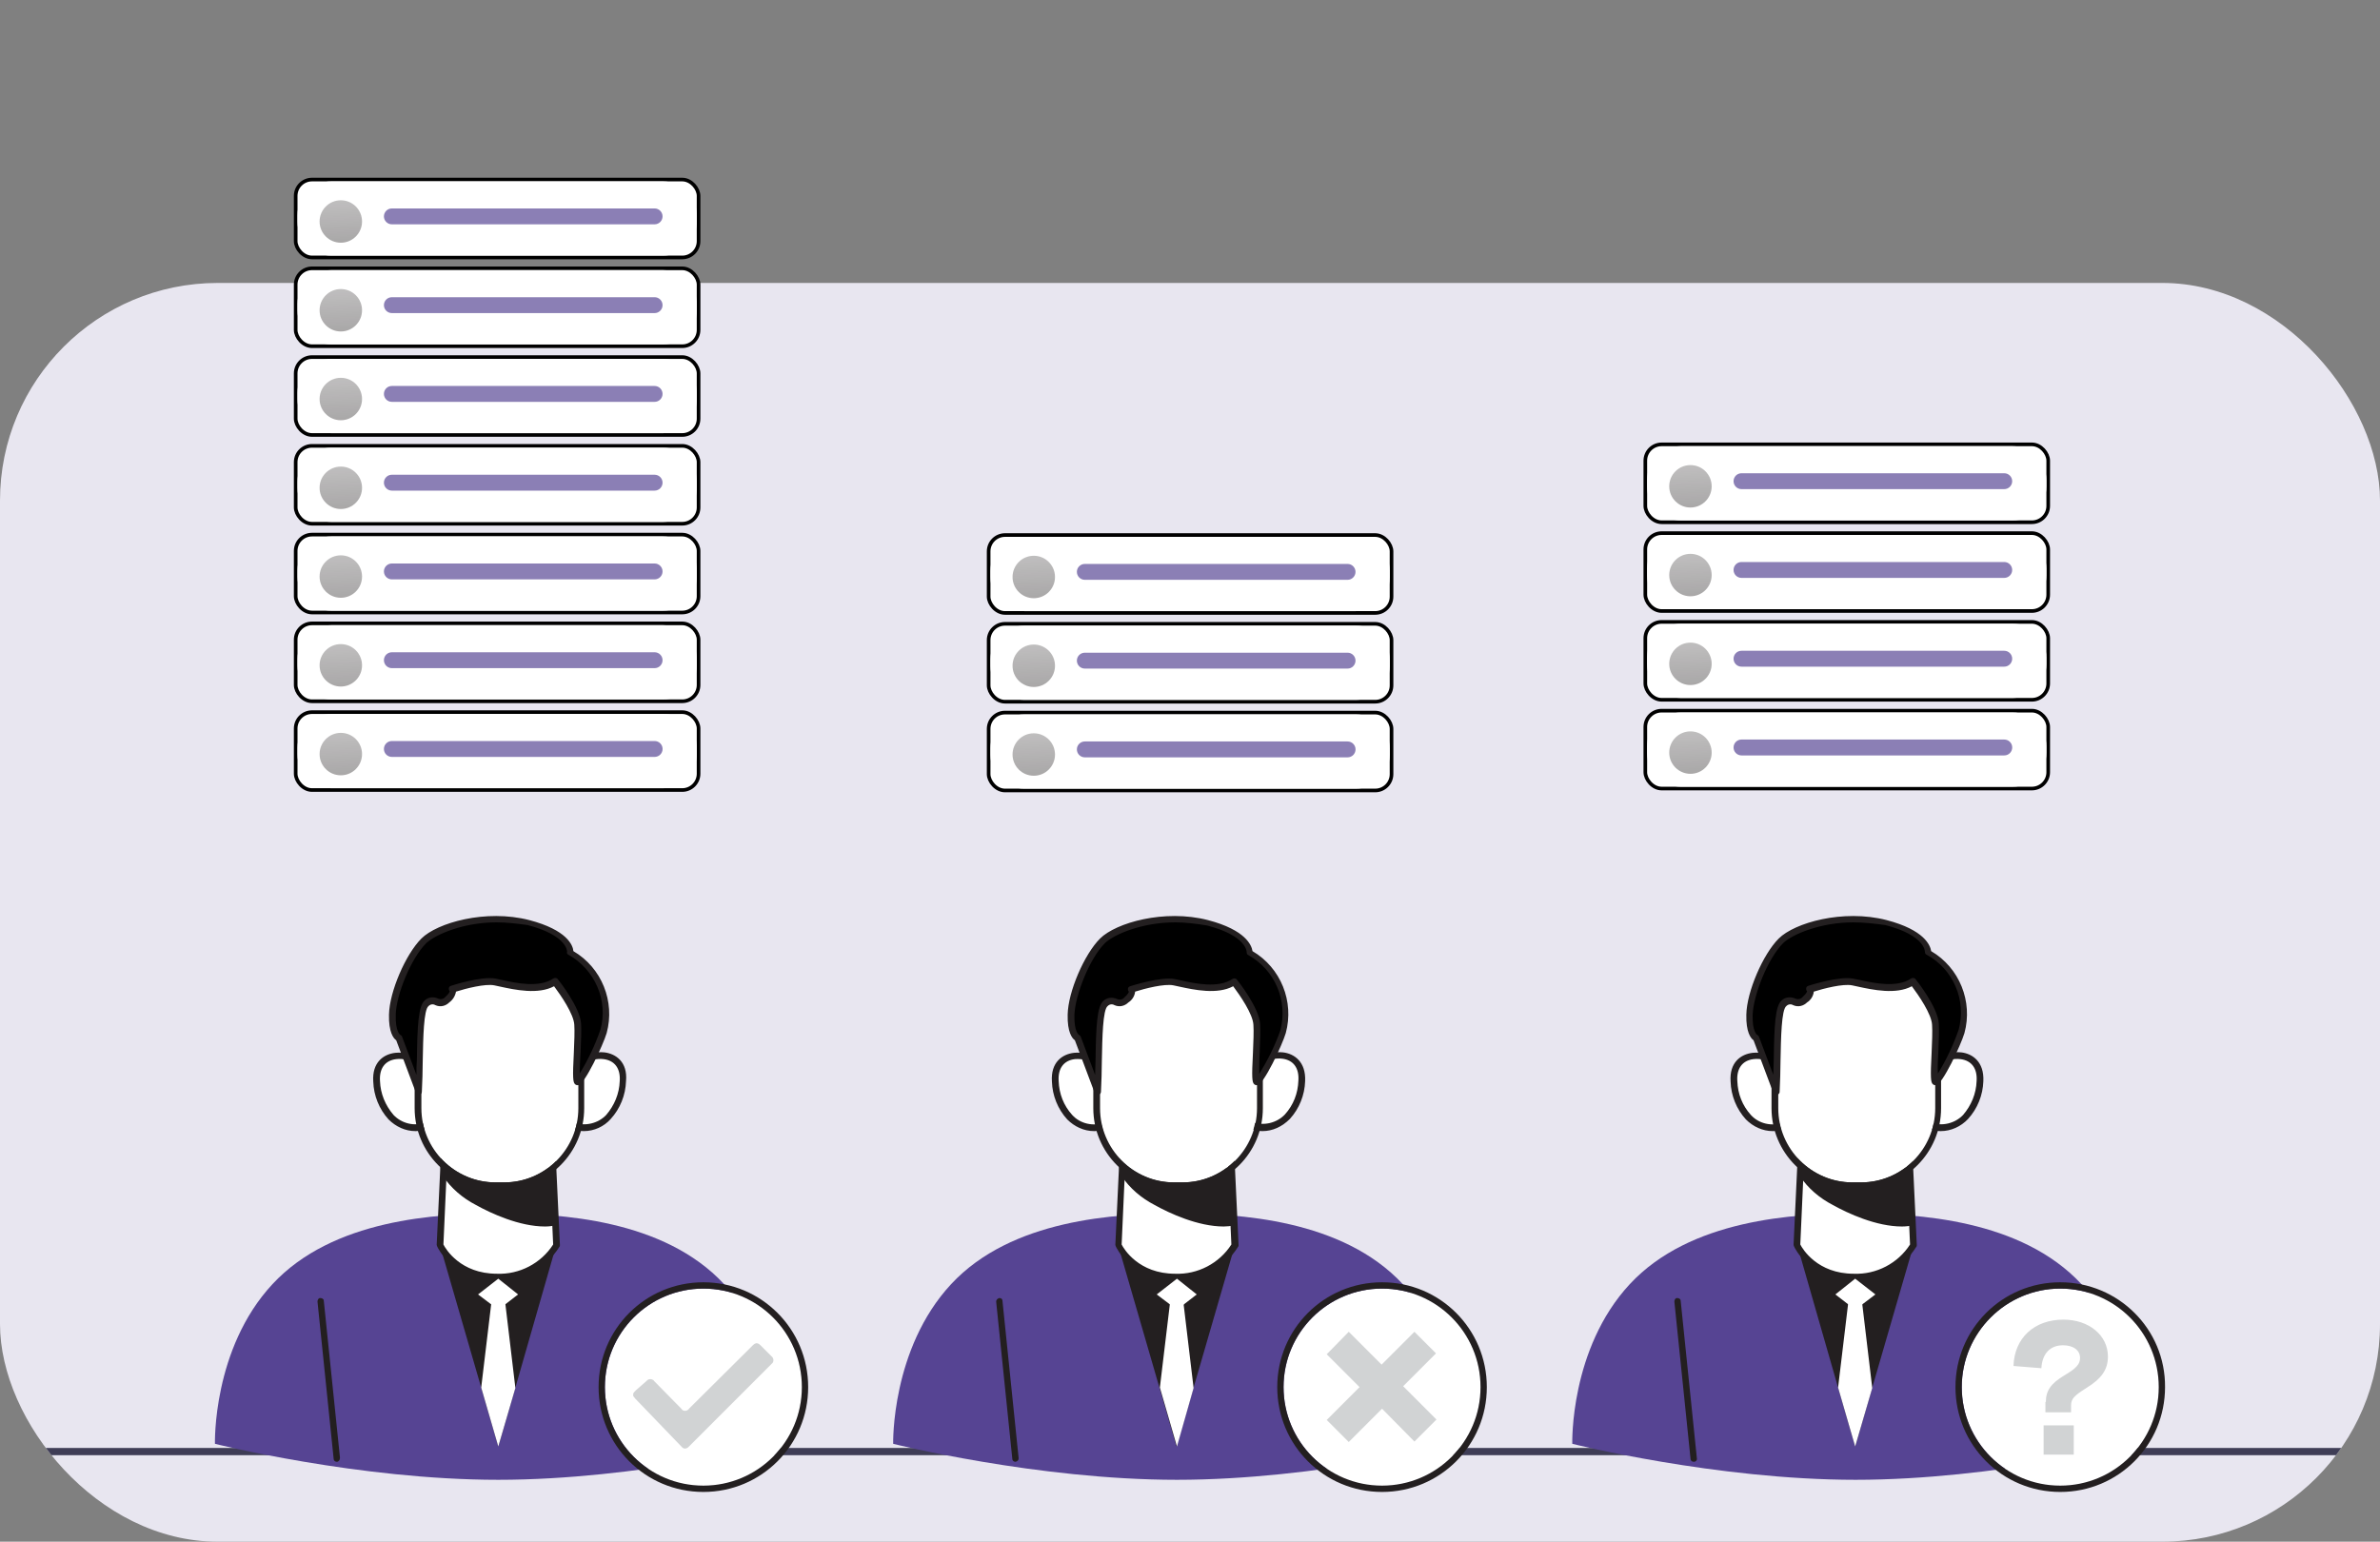 <svg width="656" height="425" viewBox="0 0 656 425" fill="none" xmlns="http://www.w3.org/2000/svg">
    <rect x="0" y="0" width="656" height="425" fill="#808080" stroke="none"/>
    <g clip-path="url(#clip0_26_497)">
        <rect y="78" width="656" height="347" rx="60" fill="#E8E6F0" />
        <path d="M656 399.156H0V401.156H656V399.156Z" fill="#3F3D56" />
    </g>
    <rect x="81.5" y="49.5" width="111.05" height="21.47" rx="4.5" fill="white" />
    <rect x="81.5" y="49.5" width="111.05" height="21.47" rx="4.5" stroke="black" />
    <path
        d="M182.71 50H91.34C86.182 50 82 54.182 82 59.34V61.13C82 66.288 86.182 70.47 91.34 70.47H182.71C187.868 70.47 192.05 66.288 192.05 61.13V59.34C192.05 54.182 187.868 50 182.71 50Z"
        fill="white" />
    <path
        d="M93.94 66.91C97.171 66.91 99.79 64.291 99.79 61.06C99.79 57.829 97.171 55.21 93.94 55.21C90.709 55.21 88.09 57.829 88.09 61.06C88.09 64.291 90.709 66.91 93.94 66.91Z"
        fill="url(#paint0_linear_26_497)" />
    <path opacity="0.68"
        d="M180.43 57.46H108.01C106.8 57.46 105.82 58.441 105.82 59.65C105.82 60.859 106.8 61.84 108.01 61.84H180.43C181.639 61.84 182.62 60.859 182.62 59.65C182.62 58.441 181.639 57.46 180.43 57.46Z"
        fill="#564493" />
    <rect x="81.5" y="73.97" width="111.05" height="21.47" rx="4.5" fill="white" />
    <rect x="81.5" y="73.97" width="111.05" height="21.47" rx="4.5" stroke="black" />
    <path
        d="M182.71 74.47H91.34C86.182 74.47 82 78.651 82 83.81V85.6C82 90.758 86.182 94.94 91.34 94.94H182.71C187.868 94.94 192.05 90.758 192.05 85.6V83.81C192.05 78.651 187.868 74.47 182.71 74.47Z"
        fill="white" />
    <path
        d="M93.94 91.38C97.171 91.38 99.79 88.761 99.79 85.53C99.79 82.299 97.171 79.68 93.94 79.68C90.709 79.68 88.09 82.299 88.09 85.53C88.09 88.761 90.709 91.38 93.94 91.38Z"
        fill="url(#paint1_linear_26_497)" />
    <path opacity="0.68"
        d="M180.43 81.93H108.01C106.8 81.93 105.82 82.91 105.82 84.12C105.82 85.329 106.8 86.31 108.01 86.31H180.43C181.639 86.31 182.62 85.329 182.62 84.12C182.62 82.91 181.639 81.93 180.43 81.93Z"
        fill="#564493" />
    <rect x="81.5" y="98.44" width="111.05" height="21.47" rx="4.5" fill="white" />
    <rect x="81.5" y="98.44" width="111.05" height="21.47" rx="4.5" stroke="black" />
    <path
        d="M182.71 98.94H91.34C86.182 98.94 82 103.122 82 108.28V110.07C82 115.229 86.182 119.41 91.34 119.41H182.71C187.868 119.41 192.05 115.229 192.05 110.07V108.28C192.05 103.122 187.868 98.94 182.71 98.94Z"
        fill="white" />
    <path
        d="M93.94 115.85C97.171 115.85 99.79 113.231 99.79 110C99.79 106.77 97.171 104.15 93.94 104.15C90.709 104.15 88.09 106.77 88.09 110C88.09 113.231 90.709 115.85 93.94 115.85Z"
        fill="url(#paint2_linear_26_497)" />
    <path opacity="0.68"
        d="M180.43 106.4H108.01C106.8 106.4 105.82 107.381 105.82 108.59C105.82 109.8 106.8 110.78 108.01 110.78H180.43C181.639 110.78 182.62 109.8 182.62 108.59C182.62 107.381 181.639 106.4 180.43 106.4Z"
        fill="#564493" />
    <rect x="81.5" y="122.91" width="111.05" height="21.47" rx="4.5" fill="white" />
    <rect x="81.5" y="122.91" width="111.05" height="21.47" rx="4.5" stroke="black" />
    <path
        d="M182.71 123.41H91.34C86.182 123.41 82 127.592 82 132.75V134.54C82 139.698 86.182 143.88 91.34 143.88H182.71C187.868 143.88 192.05 139.698 192.05 134.54V132.75C192.05 127.592 187.868 123.41 182.71 123.41Z"
        fill="white" />
    <path
        d="M93.94 140.32C97.171 140.32 99.79 137.701 99.79 134.47C99.79 131.239 97.171 128.62 93.94 128.62C90.709 128.62 88.09 131.239 88.09 134.47C88.09 137.701 90.709 140.32 93.94 140.32Z"
        fill="url(#paint3_linear_26_497)" />
    <path opacity="0.68"
        d="M180.43 130.87H108.01C106.8 130.87 105.82 131.851 105.82 133.06C105.82 134.27 106.8 135.25 108.01 135.25H180.43C181.639 135.25 182.62 134.27 182.62 133.06C182.62 131.851 181.639 130.87 180.43 130.87Z"
        fill="#564493" />
    <rect x="81.5" y="147.38" width="111.05" height="21.47" rx="4.5" fill="white" />
    <rect x="81.5" y="147.38" width="111.05" height="21.47" rx="4.5" stroke="black" />
    <path
        d="M182.71 147.88H91.34C86.182 147.88 82 152.062 82 157.22V159.01C82 164.168 86.182 168.35 91.34 168.35H182.71C187.868 168.35 192.05 164.168 192.05 159.01V157.22C192.05 152.062 187.868 147.88 182.71 147.88Z"
        fill="white" />
    <path
        d="M93.94 164.79C97.171 164.79 99.79 162.171 99.79 158.94C99.79 155.709 97.171 153.09 93.94 153.09C90.709 153.09 88.09 155.709 88.09 158.94C88.09 162.171 90.709 164.79 93.94 164.79Z"
        fill="url(#paint4_linear_26_497)" />
    <path opacity="0.68"
        d="M180.43 155.34H108.01C106.8 155.34 105.82 156.32 105.82 157.53C105.82 158.739 106.8 159.72 108.01 159.72H180.43C181.639 159.72 182.62 158.739 182.62 157.53C182.62 156.32 181.639 155.34 180.43 155.34Z"
        fill="#564493" />
    <rect x="81.5" y="171.85" width="111.05" height="21.47" rx="4.5" fill="white" />
    <rect x="81.5" y="171.85" width="111.05" height="21.47" rx="4.5" stroke="black" />
    <path
        d="M182.71 172.35H91.34C86.182 172.35 82 176.531 82 181.69V183.48C82 188.638 86.182 192.82 91.34 192.82H182.71C187.868 192.82 192.05 188.638 192.05 183.48V181.69C192.05 176.531 187.868 172.35 182.71 172.35Z"
        fill="white" />
    <path
        d="M93.94 189.26C97.171 189.26 99.79 186.64 99.79 183.41C99.79 180.179 97.171 177.56 93.94 177.56C90.709 177.56 88.09 180.179 88.09 183.41C88.09 186.64 90.709 189.26 93.94 189.26Z"
        fill="url(#paint5_linear_26_497)" />
    <path opacity="0.68"
        d="M180.43 179.81H108.01C106.8 179.81 105.82 180.79 105.82 182C105.82 183.209 106.8 184.19 108.01 184.19H180.43C181.639 184.19 182.62 183.209 182.62 182C182.62 180.79 181.639 179.81 180.43 179.81Z"
        fill="#564493" />
    <rect x="81.5" y="196.32" width="111.05" height="21.47" rx="4.5" fill="white" />
    <rect x="81.5" y="196.32" width="111.05" height="21.47" rx="4.5" stroke="black" />
    <path
        d="M182.71 196.82H91.34C86.182 196.82 82 201.002 82 206.16V207.95C82 213.109 86.182 217.29 91.34 217.29H182.71C187.868 217.29 192.05 213.109 192.05 207.95V206.16C192.05 201.002 187.868 196.82 182.71 196.82Z"
        fill="white" />
    <path
        d="M93.94 213.73C97.171 213.73 99.79 211.111 99.79 207.88C99.79 204.649 97.171 202.03 93.94 202.03C90.709 202.03 88.09 204.649 88.09 207.88C88.09 211.111 90.709 213.73 93.94 213.73Z"
        fill="url(#paint6_linear_26_497)" />
    <path opacity="0.68"
        d="M108.01 204.28H180.44C181.65 204.28 182.63 205.26 182.63 206.47C182.63 207.68 181.65 208.66 180.44 208.66H108.01C106.8 208.66 105.82 207.68 105.82 206.47C105.82 205.26 106.8 204.28 108.01 204.28Z"
        fill="#564493" />
    <rect x="272.5" y="147.5" width="111.05" height="21.47" rx="4.5" fill="white" />
    <rect x="272.5" y="147.5" width="111.05" height="21.47" rx="4.5" stroke="black" />
    <path
        d="M373.71 148H282.34C277.182 148 273 152.182 273 157.34V159.13C273 164.288 277.182 168.47 282.34 168.47H373.71C378.868 168.47 383.05 164.288 383.05 159.13V157.34C383.05 152.182 378.868 148 373.71 148Z"
        fill="white" />
    <path
        d="M284.94 164.91C288.171 164.91 290.79 162.291 290.79 159.06C290.79 155.829 288.171 153.21 284.94 153.21C281.709 153.21 279.09 155.829 279.09 159.06C279.09 162.291 281.709 164.91 284.94 164.91Z"
        fill="url(#paint7_linear_26_497)" />
    <path opacity="0.68"
        d="M371.43 155.46H299.01C297.8 155.46 296.82 156.44 296.82 157.65C296.82 158.859 297.8 159.84 299.01 159.84H371.43C372.639 159.84 373.62 158.859 373.62 157.65C373.62 156.44 372.639 155.46 371.43 155.46Z"
        fill="#564493" />
    <rect x="272.5" y="171.97" width="111.05" height="21.47" rx="4.5" fill="white" />
    <rect x="272.5" y="171.97" width="111.05" height="21.47" rx="4.5" stroke="black" />
    <path
        d="M373.71 172.47H282.34C277.182 172.47 273 176.651 273 181.81V183.6C273 188.758 277.182 192.94 282.34 192.94H373.71C378.868 192.94 383.05 188.758 383.05 183.6V181.81C383.05 176.651 378.868 172.47 373.71 172.47Z"
        fill="white" />
    <path
        d="M284.94 189.38C288.171 189.38 290.79 186.761 290.79 183.53C290.79 180.299 288.171 177.68 284.94 177.68C281.709 177.68 279.09 180.299 279.09 183.53C279.09 186.761 281.709 189.38 284.94 189.38Z"
        fill="url(#paint8_linear_26_497)" />
    <path opacity="0.68"
        d="M371.43 179.93H299.01C297.8 179.93 296.82 180.91 296.82 182.12C296.82 183.329 297.8 184.31 299.01 184.31H371.43C372.639 184.31 373.62 183.329 373.62 182.12C373.62 180.91 372.639 179.93 371.43 179.93Z"
        fill="#564493" />
    <rect x="272.5" y="196.44" width="111.05" height="21.47" rx="4.5" fill="white" />
    <rect x="272.5" y="196.44" width="111.05" height="21.47" rx="4.5" stroke="black" />
    <path
        d="M373.71 196.94H282.34C277.182 196.94 273 201.122 273 206.28V208.07C273 213.229 277.182 217.41 282.34 217.41H373.71C378.868 217.41 383.05 213.229 383.05 208.07V206.28C383.05 201.122 378.868 196.94 373.71 196.94Z"
        fill="white" />
    <path
        d="M284.94 213.85C288.171 213.85 290.79 211.231 290.79 208C290.79 204.77 288.171 202.15 284.94 202.15C281.709 202.15 279.09 204.77 279.09 208C279.09 211.231 281.709 213.85 284.94 213.85Z"
        fill="url(#paint9_linear_26_497)" />
    <path opacity="0.68"
        d="M299.01 204.4H371.44C372.65 204.4 373.63 205.38 373.63 206.59C373.63 207.8 372.65 208.78 371.44 208.78H299.01C297.8 208.78 296.82 207.8 296.82 206.59C296.82 205.38 297.8 204.4 299.01 204.4Z"
        fill="#564493" />
    <rect x="453.5" y="122.5" width="111.05" height="21.47" rx="4.5" fill="white" />
    <rect x="453.5" y="122.5" width="111.05" height="21.47" rx="4.5" stroke="black" />
    <path
        d="M554.71 123H463.34C458.182 123 454 127.182 454 132.34V134.13C454 139.288 458.182 143.47 463.34 143.47H554.71C559.868 143.47 564.05 139.288 564.05 134.13V132.34C564.05 127.182 559.868 123 554.71 123Z"
        fill="white" />
    <path
        d="M465.94 139.91C469.171 139.91 471.79 137.291 471.79 134.06C471.79 130.829 469.171 128.21 465.94 128.21C462.709 128.21 460.09 130.829 460.09 134.06C460.09 137.291 462.709 139.91 465.94 139.91Z"
        fill="url(#paint10_linear_26_497)" />
    <path opacity="0.68"
        d="M552.43 130.46H480.01C478.8 130.46 477.82 131.44 477.82 132.65C477.82 133.859 478.8 134.84 480.01 134.84H552.43C553.639 134.84 554.62 133.859 554.62 132.65C554.62 131.44 553.639 130.46 552.43 130.46Z"
        fill="#564493" />
    <rect x="453.5" y="146.97" width="111.05" height="21.47" rx="4.5" fill="white" />
    <rect x="453.5" y="146.97" width="111.05" height="21.47" rx="4.5" stroke="black" />
    <path
        d="M554.71 147.47H463.34C458.182 147.47 454 151.651 454 156.81V158.6C454 163.758 458.182 167.94 463.34 167.94H554.71C559.868 167.94 564.05 163.758 564.05 158.6V156.81C564.05 151.651 559.868 147.47 554.71 147.47Z"
        fill="white" />
    <path
        d="M465.94 164.38C469.171 164.38 471.79 161.761 471.79 158.53C471.79 155.299 469.171 152.68 465.94 152.68C462.709 152.68 460.09 155.299 460.09 158.53C460.09 161.761 462.709 164.38 465.94 164.38Z"
        fill="url(#paint11_linear_26_497)" />
    <path opacity="0.68"
        d="M552.43 154.93H480.01C478.8 154.93 477.82 155.91 477.82 157.12C477.82 158.329 478.8 159.31 480.01 159.31H552.43C553.639 159.31 554.62 158.329 554.62 157.12C554.62 155.91 553.639 154.93 552.43 154.93Z"
        fill="#564493" />
    <rect x="453.5" y="171.44" width="111.05" height="21.47" rx="4.5" fill="white" />
    <rect x="453.5" y="171.44" width="111.05" height="21.47" rx="4.5" stroke="black" />
    <path
        d="M554.71 171.94H463.34C458.182 171.94 454 176.122 454 181.28V183.07C454 188.229 458.182 192.41 463.34 192.41H554.71C559.868 192.41 564.05 188.229 564.05 183.07V181.28C564.05 176.122 559.868 171.94 554.71 171.94Z"
        fill="white" />
    <path
        d="M465.94 188.85C469.171 188.85 471.79 186.231 471.79 183C471.79 179.77 469.171 177.15 465.94 177.15C462.709 177.15 460.09 179.77 460.09 183C460.09 186.231 462.709 188.85 465.94 188.85Z"
        fill="url(#paint12_linear_26_497)" />
    <path opacity="0.68"
        d="M552.43 179.4H480.01C478.8 179.4 477.82 180.381 477.82 181.59C477.82 182.8 478.8 183.78 480.01 183.78H552.43C553.639 183.78 554.62 182.8 554.62 181.59C554.62 180.381 553.639 179.4 552.43 179.4Z"
        fill="#564493" />
    <rect x="453.5" y="195.91" width="111.05" height="21.47" rx="4.5" fill="white" />
    <rect x="453.5" y="195.91" width="111.05" height="21.47" rx="4.5" stroke="black" />
    <path
        d="M554.71 196.41H463.34C458.182 196.41 454 200.592 454 205.75V207.54C454 212.699 458.182 216.88 463.34 216.88H554.71C559.868 216.88 564.05 212.699 564.05 207.54V205.75C564.05 200.592 559.868 196.41 554.71 196.41Z"
        fill="white" />
    <path
        d="M465.94 213.32C469.171 213.32 471.79 210.701 471.79 207.47C471.79 204.239 469.171 201.62 465.94 201.62C462.709 201.62 460.09 204.239 460.09 207.47C460.09 210.701 462.709 213.32 465.94 213.32Z"
        fill="url(#paint13_linear_26_497)" />
    <path opacity="0.68"
        d="M480.01 203.87H552.44C553.65 203.87 554.63 204.85 554.63 206.06C554.63 207.27 553.65 208.25 552.44 208.25H480.01C478.8 208.25 477.82 207.27 477.82 206.06C477.82 204.85 478.8 203.87 480.01 203.87Z"
        fill="#564493" />
    <g clip-path="url(#clip1_26_497)">
        <path
            d="M199.574 353.987C182.963 336.127 154.451 334.515 137.344 334.515C120.238 334.515 91.726 336.127 75.115 353.987C58.504 371.848 59.248 398.019 59.248 398.019C59.248 398.019 98.916 407.941 137.344 407.941C175.773 407.941 215.441 398.019 215.441 398.019C215.441 398.019 216.309 371.848 199.574 353.987Z"
            fill="#564493" />
        <path
            d="M153.336 343.197L142.055 382.515L137.345 398.763L132.634 382.515L121.229 343.197C128.915 340.964 145.65 340.964 153.336 343.197Z"
            fill="#231F20" />
        <path
            d="M156.187 298.67C157.675 289.74 172.426 287.507 171.682 298.05C171.558 301.771 170.195 305.243 167.716 307.972C165.236 310.701 161.269 311.569 157.799 310.329"
            fill="white" />
        <path
            d="M160.897 311.818C159.658 311.818 158.542 311.57 157.426 311.073C156.93 310.825 156.807 310.329 156.93 309.957C157.178 309.461 157.674 309.337 158.17 309.461C161.269 310.577 164.864 309.709 167.095 307.353C169.327 304.748 170.69 301.523 170.814 298.05C171.062 294.577 169.451 292.345 166.352 291.973C162.509 291.477 157.798 294.205 157.054 298.794C157.054 299.29 156.559 299.663 156.063 299.539C155.567 299.415 155.195 299.042 155.319 298.546C155.319 298.546 155.319 298.546 155.319 298.422C156.187 292.717 161.889 289.616 166.6 290.112C169.699 290.484 173.046 292.717 172.55 298.05C172.426 301.895 170.938 305.616 168.335 308.469C166.476 310.577 163.748 311.818 160.897 311.818Z"
            fill="#231F20" />
        <path
            d="M119.246 298.67C117.758 289.74 103.007 287.507 103.75 298.05C103.874 301.771 105.238 305.243 107.717 307.972C110.196 310.701 114.163 311.569 117.634 310.329"
            fill="white" />
        <path
            d="M114.535 311.818C111.684 311.818 109.081 310.577 107.098 308.593C104.494 305.74 103.007 302.019 102.883 298.174C102.511 292.841 105.734 290.608 108.957 290.236C113.668 289.74 119.37 292.841 120.238 298.546C120.362 299.042 119.99 299.539 119.494 299.539C118.998 299.663 118.502 299.29 118.502 298.794C117.758 294.205 113.048 291.477 109.205 291.973C106.106 292.345 104.494 294.577 104.742 298.05C104.866 301.523 106.23 304.748 108.461 307.353C110.693 309.709 114.164 310.577 117.263 309.461C117.758 309.213 118.254 309.461 118.502 309.957C118.75 310.453 118.502 310.949 118.006 311.197C116.891 311.57 115.775 311.818 114.535 311.818Z"
            fill="#231F20" />
        <path
            d="M121.229 343.197C121.229 343.197 125.196 351.88 136.973 351.88C143.543 352.128 149.865 348.779 153.336 343.197L151.724 308.841H122.841L121.229 343.197Z"
            fill="white" />
        <path
            d="M136.972 352.872C124.824 352.872 120.609 343.942 120.485 343.57C120.485 343.446 120.361 343.322 120.361 343.197L121.973 308.841C121.973 308.345 122.345 307.973 122.841 307.973H151.848C152.344 307.973 152.716 308.345 152.716 308.841L154.327 343.197C154.327 343.322 154.327 343.57 154.203 343.694C150.484 349.647 143.914 353.12 136.972 352.872ZM122.221 343.073C122.841 344.314 126.931 351.135 136.972 351.135C143.171 351.384 149.121 348.283 152.468 343.073L150.98 309.833H123.708L122.221 343.073Z"
            fill="#231F20" />
        <path
            d="M122.841 323.601C125.072 326.825 128.047 329.554 131.642 331.29C137.344 334.515 146.022 337.988 152.964 336.996L151.848 322.484C146.765 323.104 141.559 323.104 136.477 322.608C132.014 322.236 127.303 321.74 123.212 320.004C122.345 319.756 121.973 322.236 122.841 323.601Z"
            fill="#231F20" />
        <path
            d="M150.237 338.112C143.171 338.112 135.361 334.515 131.146 332.159C127.551 330.298 124.328 327.569 122.097 324.221C121.229 322.856 121.229 321.12 122.097 319.756C122.469 319.383 122.965 319.259 123.461 319.383C127.551 321.12 132.262 321.492 136.477 321.864C141.559 322.484 146.642 322.36 151.6 321.74C151.848 321.74 152.096 321.74 152.22 321.864C152.344 321.988 152.468 322.236 152.468 322.484L153.584 336.996C153.584 337.492 153.336 337.864 152.84 337.864C152.096 337.988 151.228 338.112 150.237 338.112ZM123.213 320.996C123.089 321.74 123.213 322.484 123.461 323.104C125.568 326.205 128.543 328.81 131.89 330.546C136.353 333.027 144.782 336.996 151.848 336.252L150.857 323.476C146.022 323.973 141.063 323.973 136.229 323.476C131.89 323.352 127.428 322.484 123.213 320.996Z"
            fill="#231F20" />
        <path
            d="M136.601 325.957H138.956C150.237 325.957 159.41 316.779 159.41 305.492V273.12C159.41 273.12 152.344 264.313 137.841 264.313C123.337 264.313 116.147 273.12 116.147 273.12V305.492C116.147 316.779 125.32 325.957 136.601 325.957Z"
            fill="white" />
        <path
            d="M137.716 264.314C152.22 264.314 159.41 273.12 159.41 273.12V305.492C159.41 316.779 150.236 325.957 138.956 325.957H136.6C125.32 325.957 116.147 316.779 116.147 305.492V273.12C116.147 273.12 123.212 264.314 137.716 264.314ZM137.716 262.577C122.469 262.577 115.031 271.631 114.659 272.003C114.411 272.376 114.287 272.748 114.287 273.12V305.492C114.287 317.771 124.204 327.693 136.477 327.693H138.832C151.104 327.693 161.021 317.771 161.021 305.492V273.12C161.021 272.748 160.897 272.252 160.649 272.003C160.401 271.631 152.964 262.577 137.716 262.577Z"
            fill="#231F20" />
        <path d="M137.344 361.057L131.766 356.84L137.344 352.499L142.799 356.84L137.344 361.057Z" fill="white" />
        <path
            d="M142.055 382.639L137.344 398.763L132.634 382.515L135.485 358.701V358.205H139.08L139.204 358.701L142.055 382.639Z"
            fill="white" />
        <path
            d="M92.842 402.98C92.346 402.98 91.974 402.608 91.974 402.236L87.511 358.825C87.511 358.329 87.759 357.833 88.255 357.833C88.751 357.833 89.247 358.081 89.247 358.577L93.709 401.864C93.709 402.484 93.338 402.98 92.842 402.98Z"
            fill="#231F20" />
        <path
            d="M181.847 402.98C181.351 402.856 180.979 402.484 180.979 401.988L185.442 358.577C185.566 358.081 185.938 357.709 186.434 357.833C186.93 357.957 187.178 358.329 187.178 358.701L182.715 402.112C182.715 402.608 182.219 402.98 181.847 402.98Z"
            fill="#231F20" />
        <path
            d="M115.527 300.902C116.023 290.98 115.403 278.453 117.635 276.592C119.866 274.732 120.858 277.833 123.337 275.6C125.816 273.368 124.576 272.747 124.576 272.747C124.576 272.747 132.882 270.143 136.477 270.763C140.072 271.383 148.253 273.864 152.964 270.639C152.964 270.639 159.038 278.205 159.286 282.422C159.534 286.639 158.418 298.422 159.286 298.298C160.154 298.174 165.112 288.996 166.476 284.53C168.707 275.972 164.865 267.042 157.303 262.701C157.303 262.701 157.923 257.616 145.774 254.515C133.626 251.414 120.734 255.631 116.891 259.476C112.552 263.817 108.461 273.988 108.213 279.817C107.965 285.647 109.949 286.267 109.949 286.267L115.527 300.902Z"
            fill="black" />
        <path
            d="M115.527 301.895C115.155 301.895 114.783 301.647 114.659 301.275L109.205 286.763C108.461 286.267 107.097 284.53 107.221 279.693C107.345 273.368 111.808 263.073 116.147 258.732C120.485 254.391 133.873 250.546 145.898 253.647C156.311 256.375 157.922 260.592 158.046 262.205C165.856 266.794 169.575 276.096 167.219 284.778C166.228 288.127 161.145 298.918 159.41 299.166C159.162 299.166 158.79 299.166 158.542 298.918C157.922 298.422 157.798 297.182 158.17 290.112C158.294 287.259 158.418 284.282 158.294 282.546C158.17 279.569 154.575 274.36 152.716 271.879C148.377 274.236 141.931 272.871 137.964 272.003L136.229 271.631C133.749 271.135 128.419 272.499 125.692 273.368C125.444 274.608 124.824 275.6 123.832 276.344C122.841 277.337 121.353 277.709 119.989 277.088C119.37 276.716 118.626 276.84 118.13 277.337C116.766 278.329 116.642 286.143 116.519 292.344C116.519 295.197 116.395 298.298 116.271 301.026C116.271 301.399 115.899 301.771 115.527 301.895ZM136.848 254.267C127.923 254.267 120.237 257.492 117.51 259.972C113.172 264.313 109.205 274.36 109.081 279.693C108.957 284.53 110.32 285.275 110.32 285.275C110.568 285.399 110.692 285.523 110.816 285.771L114.783 296.313C114.783 294.949 114.783 293.585 114.907 292.096C115.031 282.918 115.279 277.213 117.138 275.724C118.13 274.856 119.494 274.732 120.609 275.228C121.353 275.6 122.221 275.476 122.717 274.856C123.832 273.864 123.956 273.368 123.956 273.244C123.708 272.995 123.708 272.747 123.708 272.499C123.708 272.127 123.956 271.879 124.328 271.755C124.7 271.631 132.758 269.026 136.601 269.771C137.096 269.895 137.716 270.019 138.336 270.143C142.179 271.011 148.625 272.375 152.468 269.771C152.84 269.523 153.46 269.523 153.707 269.895C153.955 270.143 159.906 277.709 160.154 282.174C160.278 283.91 160.154 287.011 160.03 289.864C159.906 291.848 159.782 294.329 159.782 295.941C162.137 292.096 163.996 288.127 165.484 283.91C167.715 275.848 163.996 267.29 156.683 263.197C156.311 263.073 156.187 262.701 156.311 262.329C156.311 262.329 156.435 257.864 145.402 255.011C142.675 254.639 139.824 254.267 136.848 254.267Z"
            fill="#231F20" />
        <path
            d="M386.634 353.987C370.023 336.127 341.388 334.515 324.405 334.515C307.422 334.515 278.786 336.127 262.175 353.987C245.564 371.848 246.184 398.019 246.184 398.019C246.184 398.019 285.852 407.941 324.405 407.941C362.957 407.941 402.626 398.019 402.626 398.019C402.626 398.019 403.245 371.848 386.634 353.987Z"
            fill="#564493" />
        <path
            d="M340.396 343.197L328.991 382.515L324.281 398.763L319.57 382.515L308.166 343.197C315.975 340.964 332.71 340.964 340.396 343.197Z"
            fill="#231F20" />
        <path
            d="M343.247 298.67C344.611 289.74 359.486 287.507 358.742 298.05C358.618 301.771 357.255 305.243 354.776 307.972C352.296 310.701 348.33 311.569 344.859 310.329"
            fill="white" />
        <path
            d="M347.958 311.818C346.718 311.818 345.603 311.57 344.487 311.073C343.991 310.825 343.867 310.329 343.991 309.833C344.239 309.337 344.735 309.213 345.231 309.337C348.33 310.453 351.925 309.585 354.156 307.228C356.511 304.624 357.751 301.399 357.875 297.926C358.123 294.453 356.511 292.221 353.412 291.849C349.569 291.353 344.859 294.081 344.115 298.67C343.991 299.166 343.619 299.539 343.123 299.415C342.627 299.29 342.256 298.918 342.379 298.422C343.247 292.717 348.95 289.616 353.66 290.112C356.759 290.484 359.982 292.717 359.734 298.05C359.61 301.895 358.123 305.616 355.52 308.469C353.412 310.577 350.809 311.818 347.958 311.818Z"
            fill="#231F20" />
        <path
            d="M306.306 298.67C304.942 289.74 290.067 287.507 290.811 298.05C290.935 301.771 292.298 305.243 294.777 307.972C297.257 310.701 301.224 311.569 304.695 310.329"
            fill="white" />
        <path
            d="M301.595 311.817C298.744 311.817 296.141 310.577 294.158 308.592C291.554 305.739 290.067 302.019 289.943 298.174C289.571 292.84 292.794 290.608 296.017 290.236C300.728 289.739 306.43 292.964 307.298 298.546C307.422 299.042 307.05 299.538 306.554 299.538C306.058 299.662 305.562 299.29 305.562 298.794C304.695 294.453 300.604 291.6 296.265 291.972C293.166 292.344 291.554 294.577 291.802 298.05C291.926 301.522 293.166 304.747 295.521 307.352C297.753 309.832 301.348 310.577 304.447 309.46C304.942 309.212 305.438 309.46 305.686 309.832C305.934 310.329 305.686 310.825 305.19 310.949C304.075 311.569 302.835 311.817 301.595 311.817Z"
            fill="#231F20" />
        <path
            d="M308.29 343.197C308.29 343.197 312.256 351.88 324.033 351.88C330.603 352.128 336.925 348.779 340.52 343.197L338.908 308.841H309.901L308.29 343.197Z"
            fill="white" />
        <path
            d="M324.033 352.872C311.885 352.872 307.67 343.942 307.546 343.57C307.546 343.446 307.422 343.322 307.422 343.197L309.033 308.841C309.033 308.345 309.405 307.973 309.901 307.973H338.909C339.404 307.973 339.776 308.345 339.776 308.841L341.388 343.197C341.388 343.322 341.388 343.57 341.264 343.694C337.545 349.647 330.975 353.12 324.033 352.872ZM309.157 343.073C309.777 344.314 313.868 351.135 323.909 351.135C330.107 351.384 336.057 348.283 339.404 343.073L337.917 309.833H310.645L309.157 343.073Z"
            fill="#231F20" />
        <path
            d="M309.901 323.601C312.133 326.825 315.108 329.554 318.703 331.29C324.405 334.515 333.082 337.988 340.024 336.996L338.909 322.484C333.826 323.104 328.62 323.104 323.537 322.608C319.074 322.236 314.364 321.74 310.273 320.004C309.405 319.756 308.91 322.236 309.901 323.601Z"
            fill="#231F20" />
        <path
            d="M337.297 338.112C330.231 338.112 322.422 334.515 318.207 332.159C314.612 330.298 311.389 327.569 309.158 324.221C308.29 322.856 308.29 321.12 309.158 319.756C309.53 319.383 310.025 319.259 310.521 319.383C314.612 321.12 319.323 321.492 323.537 321.864C328.62 322.484 333.702 322.36 338.661 321.74C339.157 321.616 339.529 321.988 339.653 322.484L340.768 336.996C340.768 337.492 340.52 337.864 340.024 337.864C339.157 337.988 338.165 338.112 337.297 338.112ZM310.273 320.996C310.149 321.74 310.273 322.484 310.521 323.104C312.629 326.205 315.604 328.81 318.951 330.546C323.413 333.027 331.843 336.996 338.909 336.252L337.917 323.476C333.083 323.973 328.124 323.973 323.289 323.476C319.199 323.104 314.488 322.732 310.273 320.996Z"
            fill="#231F20" />
        <path
            d="M323.537 325.957H325.892C337.173 325.957 346.346 316.779 346.346 305.492V273.12C346.346 273.12 339.28 264.313 324.653 264.313C310.025 264.313 303.083 273.12 303.083 273.12V305.492C303.083 316.779 312.256 325.957 323.537 325.957Z"
            fill="white" />
        <path
            d="M324.777 264.314C339.28 264.314 346.47 273.12 346.47 273.12V305.492C346.47 316.779 337.297 325.957 326.016 325.957H323.661C312.38 325.957 303.207 316.779 303.207 305.492V273.12C303.083 273.12 310.273 264.314 324.777 264.314ZM324.777 262.577C309.529 262.577 302.091 271.631 301.72 272.003C301.472 272.376 301.348 272.748 301.348 273.12V305.492C301.348 317.771 311.265 327.693 323.537 327.693H325.892C338.165 327.693 348.082 317.771 348.082 305.492V273.12C348.082 272.748 347.958 272.252 347.71 272.003C347.462 271.631 339.9 262.577 324.777 262.577Z"
            fill="#231F20" />
        <path d="M324.405 361.057L318.827 356.84L324.405 352.499L329.859 356.84L324.405 361.057Z" fill="white" />
        <path
            d="M328.992 382.639L324.405 398.763L319.694 382.515L322.545 358.701V358.205H326.14V358.701L328.992 382.639Z"
            fill="white" />
        <path
            d="M279.902 402.98C279.406 402.98 279.034 402.608 279.034 402.236L274.572 358.825C274.572 358.329 274.944 357.957 275.44 357.833C275.935 357.833 276.307 358.081 276.307 358.577L280.77 401.988C280.77 402.484 280.522 402.856 279.902 402.98Z"
            fill="#231F20" />
        <path
            d="M368.784 402.98C368.164 402.98 367.792 402.484 367.916 401.988L372.378 358.577C372.378 358.081 372.874 357.709 373.37 357.833C373.866 357.833 374.238 358.329 374.114 358.825L369.651 402.236C369.651 402.608 369.279 402.98 368.784 402.98Z"
            fill="#231F20" />
        <path
            d="M302.587 300.902C303.083 290.98 302.463 278.453 304.695 276.592C306.926 274.732 307.918 277.833 310.397 275.6C312.876 273.368 311.761 272.747 311.761 272.747C311.761 272.747 319.942 270.143 323.661 270.763C327.38 271.383 335.438 273.864 340.148 270.639C340.148 270.639 346.222 278.205 346.47 282.422C346.718 286.639 345.603 298.422 346.47 298.298C347.338 298.174 352.297 288.996 353.66 284.53C355.892 275.972 352.049 267.042 344.487 262.701C344.487 262.701 345.107 257.616 332.958 254.515C320.81 251.414 307.918 255.631 304.075 259.476C299.736 263.817 295.521 273.988 295.398 279.817C295.274 285.647 297.133 286.267 297.133 286.267L302.587 300.902Z"
            fill="black" />
        <path
            d="M302.587 301.895C302.215 301.895 301.844 301.647 301.72 301.275L296.265 286.763C295.521 286.267 294.158 284.53 294.282 279.693C294.406 273.368 298.868 263.073 303.207 258.732C307.546 254.391 320.934 250.546 332.958 253.647C343.371 256.375 344.983 260.592 345.231 262.205C353.04 266.794 356.759 276.096 354.404 284.778C353.412 288.127 348.33 298.918 346.594 299.166C346.346 299.166 345.974 299.166 345.727 298.918C345.107 298.422 344.983 297.182 345.355 290.112C345.479 287.259 345.603 284.282 345.479 282.546C345.355 279.569 341.76 274.36 339.9 271.879C335.562 274.236 329.115 272.871 325.149 272.003C324.529 271.879 323.909 271.755 323.413 271.631C320.934 271.135 315.603 272.499 312.876 273.368C312.752 274.608 312.009 275.724 311.017 276.344C310.025 277.337 308.538 277.709 307.174 277.088C306.554 276.716 305.81 276.84 305.315 277.337C303.951 278.329 303.827 286.143 303.703 292.344C303.703 295.197 303.579 298.298 303.455 301.026C303.455 301.399 303.083 301.771 302.711 301.895H302.587ZM323.909 254.267C314.984 254.267 307.174 257.492 304.571 259.972C300.232 264.313 296.389 274.36 296.141 279.693C296.017 284.53 297.381 285.275 297.381 285.275C297.629 285.399 297.753 285.523 297.877 285.771L301.844 296.313C301.844 294.949 301.968 293.585 301.968 292.22C302.092 283.042 302.339 277.337 304.199 275.848C305.191 274.98 306.554 274.856 307.794 275.352C308.538 275.724 309.405 275.6 309.901 274.98C311.017 273.988 311.141 273.492 311.141 273.368C310.893 273.12 310.893 272.871 310.893 272.623C310.893 272.251 311.141 272.003 311.513 271.879C311.885 271.755 320.066 269.151 323.785 269.895C324.281 270.019 324.901 270.143 325.521 270.267C329.363 271.135 335.809 272.499 339.652 269.895C340.024 269.647 340.644 269.647 340.892 270.019C341.14 270.267 347.09 277.833 347.338 282.298C347.462 284.034 347.338 287.135 347.214 289.988C347.09 291.972 347.09 294.453 347.09 296.065C349.445 292.22 351.429 288.251 352.916 284.034C355.024 275.848 351.429 267.414 344.115 263.321C343.743 263.197 343.619 262.825 343.619 262.453C343.619 262.453 343.743 257.988 332.71 255.135C329.735 254.639 326.76 254.267 323.909 254.267Z"
            fill="#231F20" />
        <path
            d="M573.695 353.987C557.084 336.127 528.449 334.515 511.466 334.515C494.483 334.515 465.847 336.127 449.236 353.987C432.625 371.848 433.369 398.019 433.369 398.019C433.369 398.019 473.037 407.941 511.466 407.941C549.894 407.941 589.562 398.019 589.562 398.019C589.562 398.019 590.306 371.848 573.695 353.987Z"
            fill="#564493" />
        <path
            d="M527.457 343.197L516.052 382.515L511.342 398.763L506.631 382.515L495.351 343.197C503.036 340.964 519.771 340.964 527.457 343.197Z"
            fill="#231F20" />
        <path
            d="M530.184 298.67C531.548 289.74 546.423 287.507 545.679 298.05C545.556 301.771 544.192 305.243 541.713 307.972C539.233 310.701 535.267 311.569 531.796 310.329"
            fill="white" />
        <path
            d="M534.894 311.818C533.655 311.818 532.539 311.57 531.423 311.073C530.928 310.825 530.804 310.329 530.928 309.957C531.175 309.461 531.671 309.337 532.167 309.461C535.266 310.577 538.861 309.709 541.093 307.353C543.324 304.748 544.687 301.523 544.811 298.05C545.059 294.577 543.448 292.345 540.349 291.973C536.506 291.477 531.795 294.205 531.051 298.794C531.051 299.29 530.556 299.663 530.06 299.539C529.564 299.539 529.192 299.042 529.316 298.546C529.316 298.546 529.316 298.546 529.316 298.422C530.184 292.717 535.886 289.616 540.597 290.112C543.696 290.484 546.919 292.717 546.671 298.05C546.547 301.895 545.059 305.616 542.456 308.469C540.473 310.577 537.746 311.818 534.894 311.818Z"
            fill="#231F20" />
        <path
            d="M493.367 298.67C492.003 289.74 477.128 287.507 477.872 298.05C477.996 301.771 479.359 305.243 481.839 307.972C484.318 310.701 488.285 311.569 491.756 310.329"
            fill="white" />
        <path
            d="M488.657 311.817C485.805 311.817 483.202 310.577 481.219 308.592C478.615 305.739 477.128 302.019 477.004 298.174C476.632 292.84 479.855 290.608 483.078 290.236C487.789 289.739 493.491 292.964 494.359 298.546C494.483 299.042 494.111 299.538 493.615 299.538C493.119 299.662 492.623 299.29 492.623 298.794C491.88 294.205 487.169 291.476 483.326 291.972C480.227 292.344 478.616 294.577 478.863 298.05C478.987 301.522 480.227 304.747 482.582 307.352C484.814 309.832 488.409 310.577 491.508 309.46C492.003 309.212 492.499 309.46 492.747 309.957C492.995 310.453 492.747 310.949 492.251 311.197C491.012 311.569 489.772 311.817 488.657 311.817Z"
            fill="#231F20" />
        <path
            d="M495.351 343.197C495.351 343.197 499.317 351.88 511.094 351.88C517.664 352.128 523.986 348.779 527.457 343.197L525.846 308.841H496.838L495.351 343.197Z"
            fill="white" />
        <path
            d="M510.97 352.872C498.822 352.872 494.607 343.942 494.483 343.57C494.483 343.446 494.359 343.322 494.359 343.197L495.97 308.841C495.97 308.345 496.342 307.973 496.838 307.973H525.846C526.341 307.973 526.713 308.345 526.713 308.841L528.325 343.197C528.325 343.322 528.325 343.57 528.201 343.694C524.482 349.647 517.912 353.12 510.97 352.872ZM496.218 343.073C496.838 344.314 500.929 351.135 510.97 351.135C517.168 351.384 523.118 348.283 526.465 343.073L524.978 309.833H497.706L496.218 343.073Z"
            fill="#231F20" />
        <path
            d="M496.838 323.601C499.069 326.825 502.044 329.554 505.639 331.29C511.341 334.515 520.019 337.988 526.961 336.996L525.845 322.484C520.763 323.104 515.556 323.104 510.474 322.608C506.011 322.236 501.3 321.74 497.21 320.004C496.466 319.756 495.97 322.236 496.838 323.601Z"
            fill="#231F20" />
        <path
            d="M524.234 338.112C517.168 338.112 509.358 334.515 505.143 332.158C501.549 330.298 498.326 327.569 496.094 324.22C495.226 322.856 495.226 321.119 496.094 319.755C496.466 319.383 496.962 319.135 497.458 319.383C501.549 321.119 506.259 321.492 510.474 321.864C515.556 322.484 520.639 322.36 525.597 321.74C525.845 321.74 526.093 321.74 526.217 321.864C526.341 321.988 526.465 322.236 526.589 322.484L527.705 336.995C527.705 337.492 527.457 337.864 526.961 337.864C526.217 337.988 525.225 338.112 524.234 338.112ZM497.334 321.12C497.21 321.864 497.334 322.608 497.582 323.228C499.689 326.329 502.664 328.933 506.011 330.67C510.474 333.151 518.903 337.12 525.969 336.375L524.978 323.6C520.143 324.096 515.184 324.096 510.35 323.6C505.887 323.352 501.549 322.484 497.334 321.12Z"
            fill="#231F20" />
        <path
            d="M510.598 325.957H512.953C524.234 325.957 533.407 316.779 533.407 305.492V273.12C533.407 273.12 526.341 264.313 511.714 264.313C497.086 264.313 490.02 273.12 490.02 273.12V305.492C490.144 316.779 499.317 325.957 510.598 325.957Z"
            fill="white" />
        <path
            d="M511.714 264.314C526.217 264.314 533.407 273.12 533.407 273.12V305.492C533.407 316.779 524.234 325.957 512.953 325.957H510.598C499.317 325.957 490.144 316.779 490.144 305.492V273.12C490.144 273.12 497.21 264.314 511.714 264.314ZM511.714 262.577C496.466 262.577 489.028 271.631 488.657 272.003C488.409 272.376 488.285 272.748 488.285 273.12V305.492C488.285 317.771 498.202 327.693 510.474 327.693H512.829C525.102 327.693 535.019 317.771 535.019 305.492V273.12C535.019 272.748 534.895 272.252 534.647 272.003C534.523 271.631 526.961 262.577 511.714 262.577Z"
            fill="#231F20" />
        <path d="M511.342 361.057L505.887 356.84L511.342 352.499L516.92 356.84L511.342 361.057Z" fill="white" />
        <path
            d="M516.052 382.639L511.341 398.763L506.631 382.515L509.482 358.701L509.606 358.205H513.201V358.701L516.052 382.639Z"
            fill="white" />
        <path
            d="M466.839 402.98C466.343 402.98 465.971 402.608 465.971 402.236L461.508 358.825C461.508 358.329 461.756 357.833 462.252 357.833C462.748 357.833 463.244 358.081 463.244 358.577L467.706 401.988C467.83 402.484 467.459 402.98 466.839 402.98Z"
            fill="#231F20" />
        <path
            d="M555.844 402.98C555.224 402.856 554.852 402.484 554.976 401.988L559.439 358.577C559.439 358.081 559.935 357.709 560.431 357.833C560.927 357.833 561.299 358.329 561.175 358.825L556.712 402.236C556.712 402.608 556.34 402.98 555.844 402.98Z"
            fill="#231F20" />
        <path
            d="M489.648 300.902C490.144 290.98 489.524 278.453 491.755 276.592C493.987 274.732 494.978 277.833 497.458 275.6C499.937 273.368 498.821 272.747 498.821 272.747C498.821 272.747 507.003 270.143 510.722 270.763C514.441 271.383 522.498 273.864 527.209 270.639C527.209 270.639 533.283 278.205 533.531 282.422C533.779 286.639 532.663 298.422 533.531 298.298C534.399 298.174 539.357 288.996 540.721 284.53C542.952 275.972 539.109 267.042 531.548 262.701C531.548 262.701 532.167 257.616 520.019 254.515C507.871 251.414 494.978 255.631 491.136 259.476C486.797 263.817 482.582 273.988 482.458 279.817C482.334 285.647 484.318 286.267 484.318 286.267L489.648 300.902Z"
            fill="black" />
        <path
            d="M489.648 301.895C489.276 301.895 488.904 301.647 488.78 301.275L483.326 286.763C482.582 286.267 481.218 284.53 481.342 279.693C481.466 273.368 485.929 263.073 490.268 258.732C494.606 254.391 507.994 250.546 520.019 253.647C530.432 256.375 532.043 260.592 532.291 262.205C540.101 266.794 543.82 276.096 541.464 284.778C540.473 288.127 535.39 298.918 533.655 299.166C533.407 299.166 533.035 299.166 532.787 298.918C532.167 298.422 532.043 297.182 532.415 290.112C532.539 287.259 532.663 284.282 532.539 282.546C532.415 279.569 528.82 274.36 526.961 271.879C522.622 274.236 516.176 272.871 512.209 272.003L510.474 271.631C507.994 271.135 502.664 272.499 499.937 273.368C499.813 274.608 499.069 275.724 498.077 276.344C497.086 277.337 495.598 277.709 494.235 277.088C493.615 276.716 492.871 276.84 492.375 277.337C491.011 278.329 490.888 286.143 490.764 292.344C490.764 295.197 490.64 298.298 490.516 301.026C490.516 301.399 490.144 301.771 489.772 301.895H489.648ZM510.846 254.267C501.92 254.267 494.111 257.492 491.507 259.972C487.169 264.313 483.326 274.36 483.078 279.693C482.954 284.53 484.317 285.275 484.317 285.275C484.565 285.399 484.689 285.523 484.813 285.771L488.78 296.313L488.904 292.096C489.028 282.918 489.276 277.213 491.135 275.724C492.127 274.856 493.491 274.732 494.73 275.228C495.474 275.6 496.342 275.476 496.838 274.856C497.953 273.864 498.077 273.368 498.077 273.244C497.829 272.995 497.829 272.747 497.829 272.499C497.829 272.127 498.077 271.879 498.449 271.755C498.821 271.631 507.003 269.026 510.722 269.771C511.217 269.895 511.837 270.019 512.581 270.143C516.424 271.011 522.87 272.375 526.713 269.771C527.085 269.523 527.705 269.523 527.952 269.895C528.2 270.143 534.151 277.709 534.399 282.174C534.523 283.91 534.399 287.011 534.275 289.864C534.151 291.848 534.027 294.329 534.151 295.941C536.506 292.096 538.365 288.127 539.853 283.91C542.084 275.724 538.365 267.166 531.052 263.197C530.68 263.073 530.556 262.701 530.556 262.329C530.556 262.329 530.68 257.864 519.647 255.011C516.796 254.639 513.821 254.267 510.846 254.267Z"
            fill="#231F20" />
        <path
            d="M193.872 409.553C208.865 409.553 221.019 397.392 221.019 382.39C221.019 367.389 208.865 355.228 193.872 355.228C178.878 355.228 166.724 367.389 166.724 382.39C166.724 397.392 178.878 409.553 193.872 409.553Z"
            fill="white" />
        <path
            d="M193.872 355.228C208.871 355.228 221.02 367.383 221.02 382.39C221.02 397.398 208.871 409.553 193.872 409.553C178.872 409.553 166.724 397.398 166.724 382.39C166.724 367.383 178.872 355.228 193.872 355.228ZM193.872 353.491C177.88 353.491 164.988 366.39 164.988 382.39C164.988 398.39 177.88 411.29 193.872 411.29C209.863 411.29 222.755 398.39 222.755 382.39C222.755 366.39 209.863 353.491 193.872 353.491Z"
            fill="#231F20" />
        <path
            d="M174.533 384.127C174.781 383.755 175.029 383.507 175.277 383.259C176.269 382.391 177.26 381.523 178.252 380.654C178.624 380.158 179.368 380.034 179.988 380.406C180.112 380.53 180.236 380.53 180.236 380.654L187.797 388.344C188.169 388.965 188.913 389.089 189.533 388.716C189.657 388.592 189.905 388.468 189.905 388.344L207.507 370.856C208.251 370.112 208.871 370.112 209.615 370.856L212.714 373.957C213.21 374.329 213.334 375.197 212.962 375.693C212.838 375.817 212.838 375.817 212.714 375.941L189.781 398.887C189.285 399.383 188.541 399.507 188.045 399.011L187.921 398.887C183.583 394.422 179.368 389.957 175.029 385.492C174.905 385.244 174.657 384.996 174.533 384.872V384.127Z"
            fill="#D1D3D4" />
        <path
            d="M380.932 409.553C395.926 409.553 408.08 397.392 408.08 382.39C408.08 367.389 395.926 355.228 380.932 355.228C365.939 355.228 353.784 367.389 353.784 382.39C353.784 397.392 365.939 409.553 380.932 409.553Z"
            fill="white" />
        <path
            d="M380.932 355.228C395.932 355.228 408.08 367.383 408.08 382.39C408.08 397.398 395.932 409.553 380.932 409.553C365.933 409.553 353.784 397.398 353.784 382.39C353.784 367.383 365.933 355.228 380.932 355.228ZM380.932 353.491C364.941 353.491 352.049 366.39 352.049 382.39C352.049 398.39 364.941 411.29 380.932 411.29C396.924 411.29 409.816 398.39 409.816 382.39C409.816 366.39 396.924 353.491 380.932 353.491Z"
            fill="#231F20" />
        <path
            d="M380.932 388.344L371.759 397.522L365.685 391.445L374.734 382.391L365.685 373.336L371.759 367.135L380.808 376.189L389.857 367.135L395.808 373.088L386.758 382.143L395.932 391.321L389.857 397.398L380.932 388.344Z"
            fill="#D1D3D4" />
        <path
            d="M567.869 409.553C582.862 409.553 595.017 397.392 595.017 382.39C595.017 367.389 582.862 355.228 567.869 355.228C552.875 355.228 540.721 367.389 540.721 382.39C540.721 397.392 552.875 409.553 567.869 409.553Z"
            fill="white" />
        <path
            d="M567.869 355.228C582.868 355.228 595.017 367.383 595.017 382.39C595.017 397.398 582.868 409.553 567.869 409.553C552.869 409.553 540.721 397.398 540.721 382.39C540.721 367.383 552.993 355.228 567.869 355.228ZM567.869 353.491C551.878 353.491 538.985 366.39 538.985 382.39C538.985 398.39 551.878 411.29 567.869 411.29C583.86 411.29 596.752 398.39 596.752 382.39C596.876 366.39 583.86 353.491 567.869 353.491Z"
            fill="#231F20" />
        <path
            d="M563.902 386.484C563.902 383.383 565.265 381.399 568.984 379.166C572.331 377.181 573.323 376.065 573.323 374.329C573.323 372.22 571.464 370.856 568.613 370.856C565.142 370.856 562.91 373.088 562.662 377.181L554.977 376.561C555.224 368.871 560.679 363.786 568.736 363.786C575.802 363.786 581.009 368.127 581.009 373.957C581.009 377.554 579.273 380.034 575.059 382.639C571.712 384.747 570.844 385.616 570.844 387.476V389.336H563.778V386.484H563.902ZM563.282 392.933H571.588V400.995H563.282V392.933Z"
            fill="#D1D3D4" />
    </g>
    <defs>
        <linearGradient id="paint0_linear_26_497" x1="92.27" y1="22.1" x2="97.19" y2="136.66"
            gradientUnits="userSpaceOnUse">
            <stop stop-color="#231F20" stop-opacity="0" />
            <stop offset="1" stop-color="#231F20" />
        </linearGradient>
        <linearGradient id="paint1_linear_26_497" x1="92.27" y1="46.57" x2="97.19" y2="161.13"
            gradientUnits="userSpaceOnUse">
            <stop stop-color="#231F20" stop-opacity="0" />
            <stop offset="1" stop-color="#231F20" />
        </linearGradient>
        <linearGradient id="paint2_linear_26_497" x1="92.27" y1="71.04" x2="97.19" y2="185.6"
            gradientUnits="userSpaceOnUse">
            <stop stop-color="#231F20" stop-opacity="0" />
            <stop offset="1" stop-color="#231F20" />
        </linearGradient>
        <linearGradient id="paint3_linear_26_497" x1="92.27" y1="95.51" x2="97.19" y2="210.07"
            gradientUnits="userSpaceOnUse">
            <stop stop-color="#231F20" stop-opacity="0" />
            <stop offset="1" stop-color="#231F20" />
        </linearGradient>
        <linearGradient id="paint4_linear_26_497" x1="92.27" y1="119.98" x2="97.19" y2="234.54"
            gradientUnits="userSpaceOnUse">
            <stop stop-color="#231F20" stop-opacity="0" />
            <stop offset="1" stop-color="#231F20" />
        </linearGradient>
        <linearGradient id="paint5_linear_26_497" x1="92.27" y1="144.45" x2="97.19" y2="259.01"
            gradientUnits="userSpaceOnUse">
            <stop stop-color="#231F20" stop-opacity="0" />
            <stop offset="1" stop-color="#231F20" />
        </linearGradient>
        <linearGradient id="paint6_linear_26_497" x1="92.27" y1="168.91" x2="97.19" y2="283.48"
            gradientUnits="userSpaceOnUse">
            <stop stop-color="#231F20" stop-opacity="0" />
            <stop offset="1" stop-color="#231F20" />
        </linearGradient>
        <linearGradient id="paint7_linear_26_497" x1="283.27" y1="120.1" x2="288.19" y2="234.66"
            gradientUnits="userSpaceOnUse">
            <stop stop-color="#231F20" stop-opacity="0" />
            <stop offset="1" stop-color="#231F20" />
        </linearGradient>
        <linearGradient id="paint8_linear_26_497" x1="283.27" y1="144.57" x2="288.19" y2="259.13"
            gradientUnits="userSpaceOnUse">
            <stop stop-color="#231F20" stop-opacity="0" />
            <stop offset="1" stop-color="#231F20" />
        </linearGradient>
        <linearGradient id="paint9_linear_26_497" x1="283.27" y1="169.03" x2="288.19" y2="283.6"
            gradientUnits="userSpaceOnUse">
            <stop stop-color="#231F20" stop-opacity="0" />
            <stop offset="1" stop-color="#231F20" />
        </linearGradient>
        <linearGradient id="paint10_linear_26_497" x1="464.27" y1="95.1" x2="469.19" y2="209.66"
            gradientUnits="userSpaceOnUse">
            <stop stop-color="#231F20" stop-opacity="0" />
            <stop offset="1" stop-color="#231F20" />
        </linearGradient>
        <linearGradient id="paint11_linear_26_497" x1="464.27" y1="119.57" x2="469.19" y2="234.13"
            gradientUnits="userSpaceOnUse">
            <stop stop-color="#231F20" stop-opacity="0" />
            <stop offset="1" stop-color="#231F20" />
        </linearGradient>
        <linearGradient id="paint12_linear_26_497" x1="464.27" y1="144.04" x2="469.19" y2="258.6"
            gradientUnits="userSpaceOnUse">
            <stop stop-color="#231F20" stop-opacity="0" />
            <stop offset="1" stop-color="#231F20" />
        </linearGradient>
        <linearGradient id="paint13_linear_26_497" x1="464.27" y1="168.5" x2="469.19" y2="283.07"
            gradientUnits="userSpaceOnUse">
            <stop stop-color="#231F20" stop-opacity="0" />
            <stop offset="1" stop-color="#231F20" />
        </linearGradient>
        <clipPath id="clip0_26_497">
            <rect y="78" width="656" height="347" rx="60" fill="white" />
        </clipPath>
        <clipPath id="clip1_26_497">
            <rect width="538" height="160" fill="white" transform="translate(59 251.29)" />
        </clipPath>
    </defs>
</svg>
